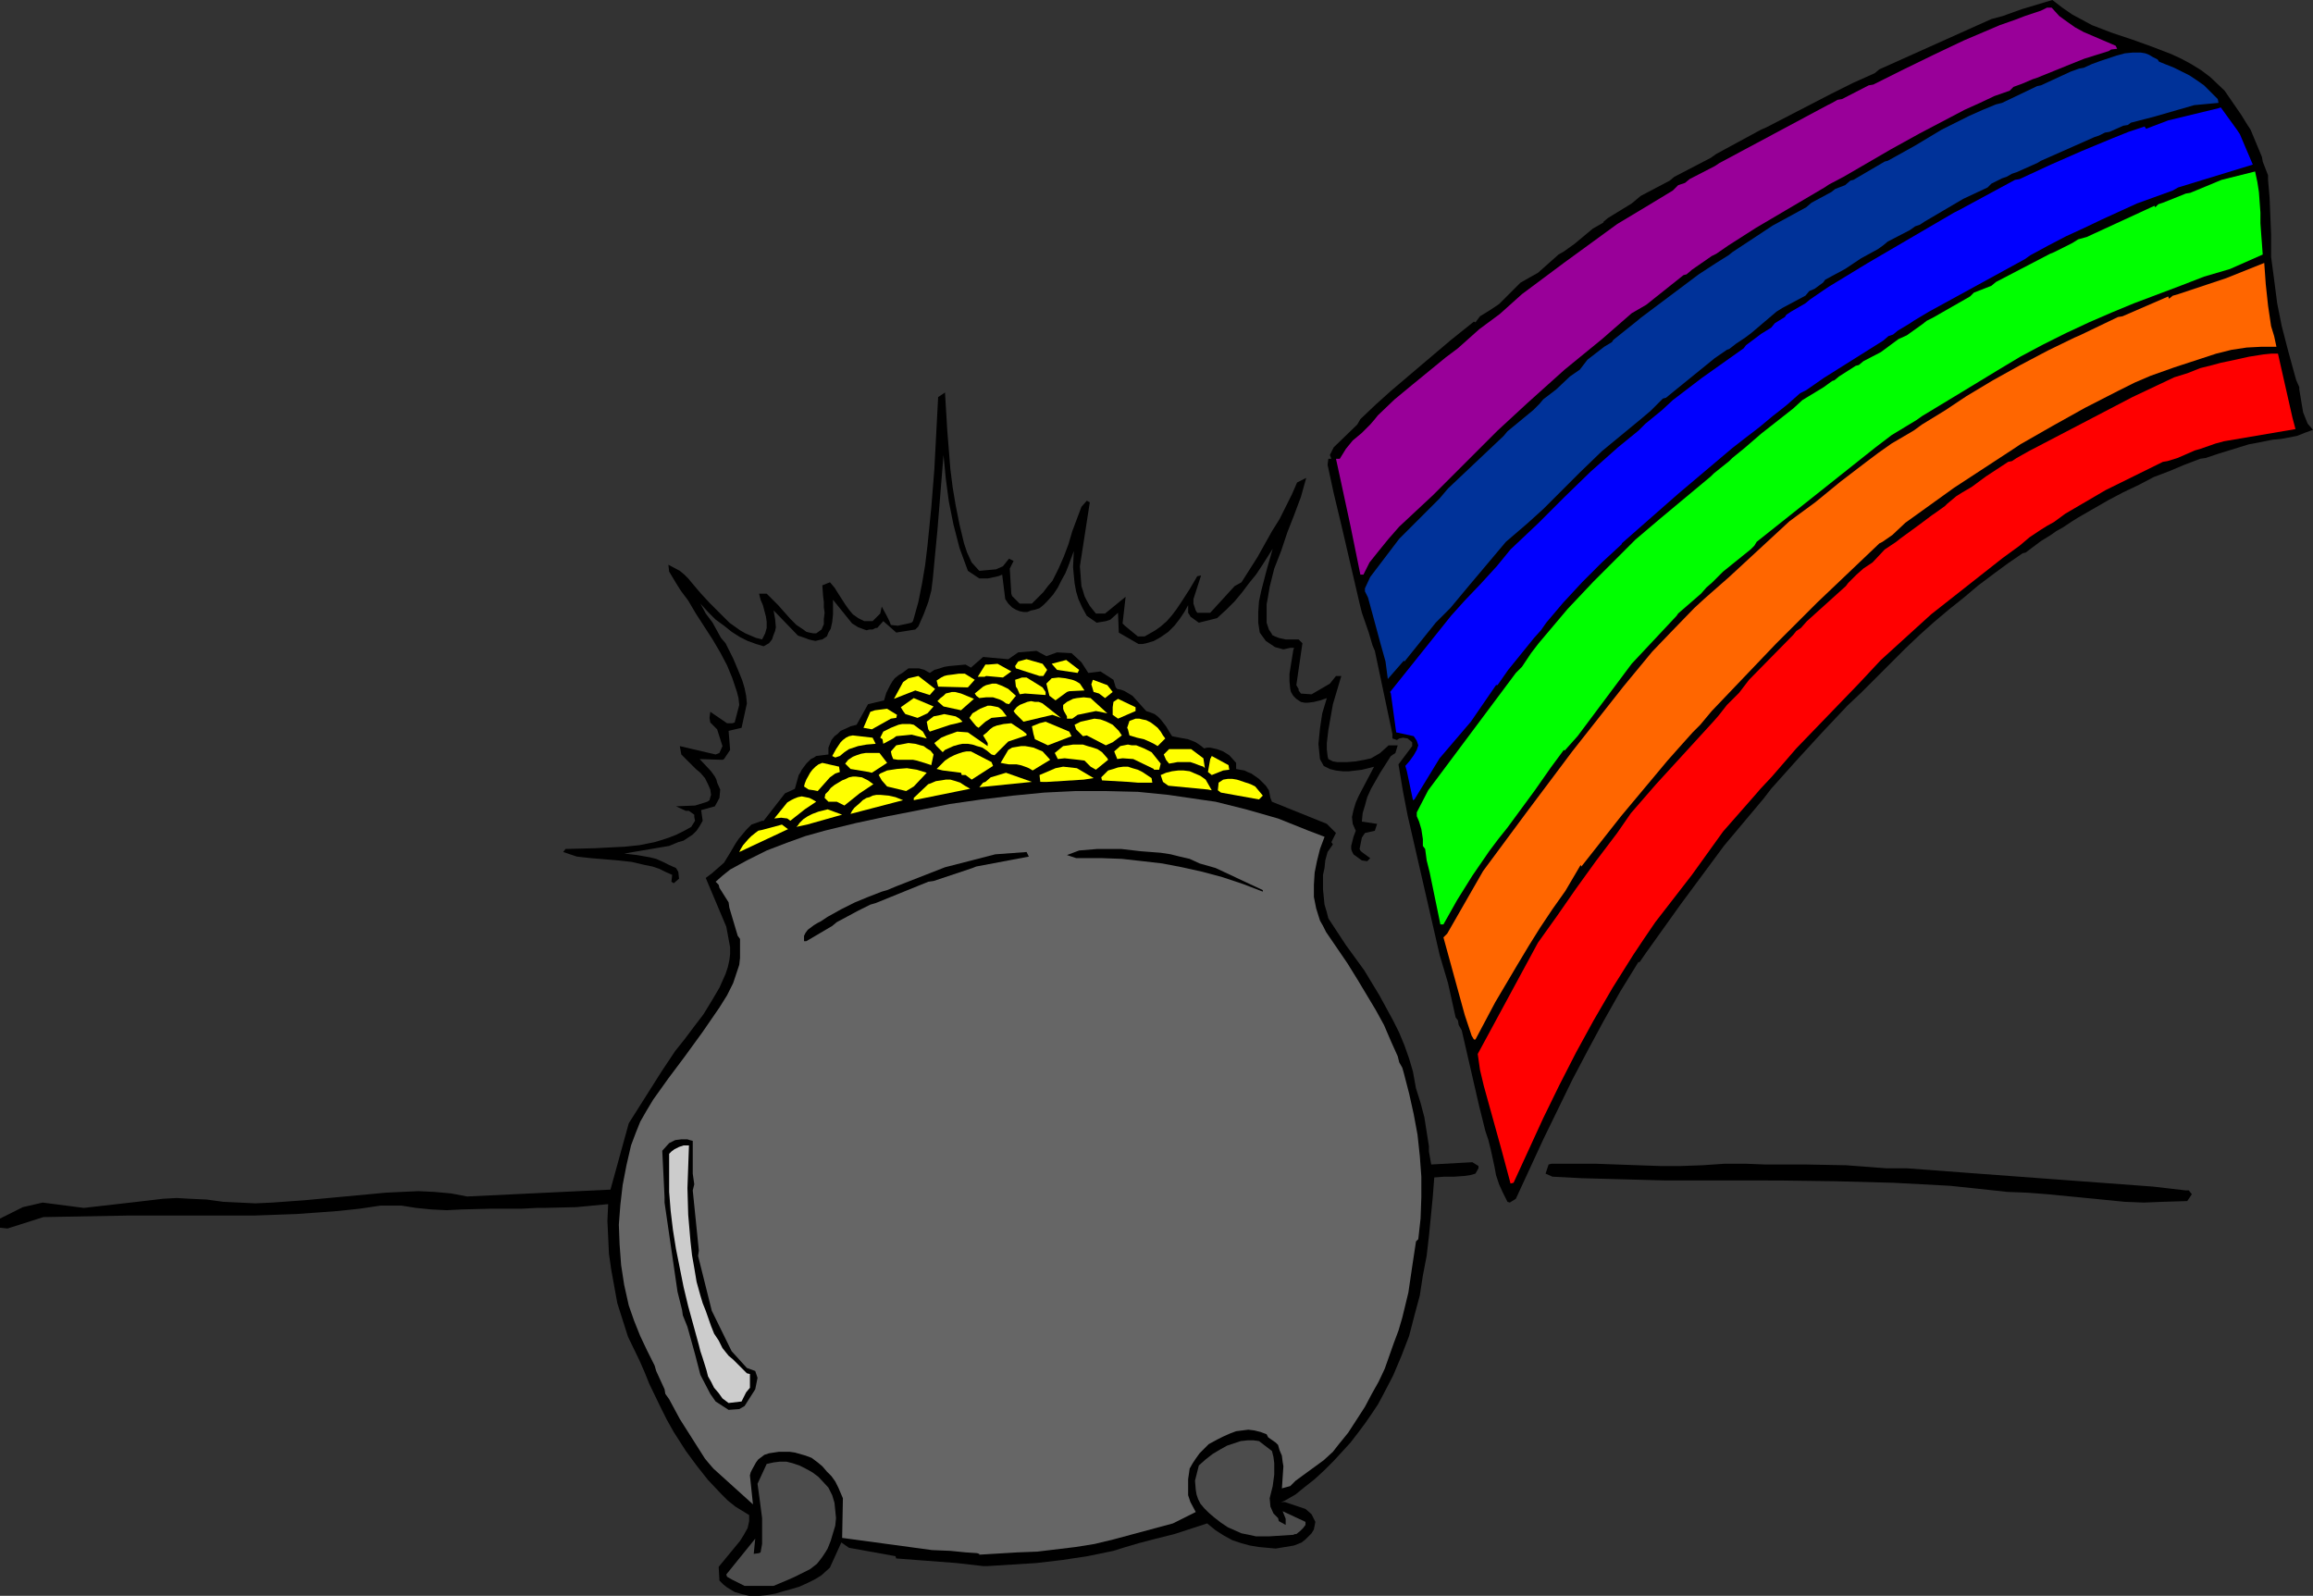 <?xml version="1.0" encoding="UTF-8" standalone="no"?>
<svg
   version="1.0"
   width="129.766mm"
   height="89.528mm"
   id="svg63"
   sodipodi:docname="Pot of Gold 20.wmf"
   xmlns:inkscape="http://www.inkscape.org/namespaces/inkscape"
   xmlns:sodipodi="http://sodipodi.sourceforge.net/DTD/sodipodi-0.dtd"
   xmlns="http://www.w3.org/2000/svg"
   xmlns:svg="http://www.w3.org/2000/svg">
  <rect width="100%" height="100%" fill="#333333" stroke="none"/>
  <sodipodi:namedview
     id="namedview63"
     pagecolor="#ffffff"
     bordercolor="#000000"
     borderopacity="0.25"
     inkscape:showpageshadow="2"
     inkscape:pageopacity="0.0"
     inkscape:pagecheckerboard="0"
     inkscape:deskcolor="#d1d1d1"
     inkscape:document-units="mm" />
  <defs
     id="defs1">
    <pattern
       id="WMFhbasepattern"
       patternUnits="userSpaceOnUse"
       width="6"
       height="6"
       x="0"
       y="0" />
  </defs>
  <path
     style="fill:#000000;fill-opacity:1;fill-rule:evenodd;stroke:none"
     d="m 158.853,338.373 -1.454,-0.323 -1.616,-0.485 -0.808,-0.485 -0.808,-0.485 -0.808,-0.646 -0.808,-0.808 -0.162,-2.909 4.525,-5.494 0.808,-1.293 0.808,-1.454 0.323,-1.454 v -0.646 -0.646 l -2.909,-1.778 -1.616,-1.293 -1.454,-1.454 -2.747,-2.909 -2.424,-3.07 -2.262,-3.07 -2.586,-4.04 -1.454,-2.585 -1.293,-2.585 -2.424,-5.009 -0.97,-2.424 -1.131,-2.585 -2.424,-5.009 -1.131,-3.555 -1.131,-3.555 -0.646,-3.555 -0.646,-3.555 -0.485,-3.393 -0.162,-3.555 -0.162,-3.393 0.162,-3.555 -3.394,0.323 -3.394,0.323 -6.949,0.162 h -1.454 l -3.07,0.162 h -3.232 -3.232 l -6.302,0.162 -3.232,0.162 -3.232,-0.162 -3.232,-0.323 -3.07,-0.485 h -3.394 -1.131 l -4.363,0.646 -4.525,0.485 -4.363,0.323 -4.525,0.323 -8.888,0.323 h -8.888 -17.776 l -8.888,0.162 -8.888,0.162 H 9.211 l -7.11,2.262 -0.485,0.162 L 0,260.324 v -1.939 l 4.848,-2.424 4.202,-0.97 8.726,1.131 5.656,-0.646 5.656,-0.646 5.494,-0.646 2.909,-0.162 2.747,0.162 3.555,0.162 3.555,0.485 3.394,0.162 3.394,0.162 3.555,-0.162 6.787,-0.485 13.898,-1.293 3.394,-0.323 3.394,-0.162 3.555,-0.162 3.394,0.162 3.555,0.323 3.394,0.646 30.381,-1.454 3.878,-14.058 6.949,-10.988 2.909,-4.363 1.939,-2.424 1.939,-2.585 2.101,-2.747 1.778,-2.909 1.616,-2.747 0.646,-1.454 0.646,-1.454 0.485,-1.454 0.323,-1.454 0.162,-1.293 v -1.454 l -0.808,-4.363 -4.363,-10.342 1.293,-0.97 2.586,-2.262 1.293,-2.101 1.131,-1.939 0.646,-0.97 0.808,-0.97 0.808,-0.97 1.131,-1.131 2.262,-0.808 h 0.323 l 4.525,-5.817 1.778,-0.808 0.323,-0.162 0.808,-2.909 0.323,-0.485 0.323,-0.646 0.97,-1.293 0.97,-0.97 0.646,-0.323 0.485,-0.323 2.586,-0.323 v -1.454 l 0.323,-0.808 0.323,-0.808 0.646,-0.808 0.646,-0.485 0.646,-0.646 1.454,-0.646 0.646,-0.323 1.293,-0.323 2.424,-4.363 3.394,-0.808 v 0 l 0.485,-1.616 0.808,-1.616 0.485,-0.808 0.485,-0.646 0.808,-0.646 0.808,-0.485 1.293,-0.97 v 0 h 1.131 1.131 l 1.131,0.323 1.131,0.646 0.97,-0.646 1.131,-0.323 0.97,-0.323 0.97,-0.162 1.778,-0.162 1.778,-0.162 1.131,0.646 2.586,-2.262 5.333,0.485 2.101,-1.454 3.878,-0.323 2.101,1.131 2.262,-0.808 3.07,0.162 2.101,1.939 1.454,2.262 2.586,-0.323 2.747,1.778 0.485,1.616 0.323,0.323 0.808,0.162 0.808,0.323 0.808,0.485 0.808,0.485 1.454,1.616 1.454,1.616 0.97,0.323 0.808,0.323 0.646,0.485 0.646,0.646 1.131,1.454 0.97,1.616 0.323,0.485 1.616,0.323 1.778,0.323 0.808,0.323 0.808,0.323 0.97,0.646 0.808,0.646 0.646,-0.162 h 0.646 l 1.454,0.323 1.293,0.485 1.293,0.808 1.454,1.616 v 1.293 l 0.808,0.162 0.97,0.162 0.646,0.323 0.808,0.323 1.616,1.131 1.454,1.454 0.646,0.97 0.323,1.616 0.323,0.808 11.635,4.686 1.939,1.939 -0.97,1.939 0.323,0.485 -1.131,1.616 -0.485,1.778 -0.162,1.616 -0.323,1.454 v 1.616 1.454 l 0.162,1.616 0.162,1.616 0.485,1.616 0.323,1.293 3.717,5.656 3.878,5.333 3.232,5.333 2.909,5.333 1.293,2.585 1.131,2.747 0.97,2.747 0.808,2.747 0.646,3.555 0.97,3.07 0.808,3.07 0.485,3.07 0.485,3.07 v 1.131 l 0.485,2.747 8.726,-0.485 1.293,0.808 v 0.485 l -0.646,1.131 -1.131,0.323 -1.131,0.162 -2.262,0.162 h -2.101 l -2.101,0.162 -0.323,4.201 -0.808,8.241 -0.485,4.201 -0.808,4.201 -0.646,4.201 -1.131,4.201 -1.131,4.363 -1.616,4.201 -1.778,4.201 -2.101,4.04 -1.131,2.101 -1.293,1.939 -1.454,2.101 -1.454,1.939 -1.616,2.101 -1.778,1.939 -1.778,1.939 -1.939,1.939 -2.101,1.939 -2.262,1.778 -1.778,1.454 -2.262,1.293 -0.808,0.323 h 0.808 l 4.363,1.454 1.293,1.131 0.808,1.616 -0.162,0.808 -0.162,0.808 -0.485,0.808 -0.646,0.646 -0.646,0.646 -0.808,0.646 -0.808,0.323 -0.808,0.323 -3.878,0.646 -1.778,-0.162 -1.778,-0.162 -1.939,-0.323 -1.778,-0.485 -1.939,-0.646 -1.778,-0.97 -1.778,-1.131 -1.778,-1.454 -6.949,2.262 -3.878,0.97 -3.717,0.97 -2.747,0.808 -2.586,0.808 -5.494,1.131 -5.333,0.808 -5.494,0.646 -10.342,0.646 h -0.97 l -5.656,-0.646 -12.766,-0.97 -0.162,-0.485 -9.858,-1.778 -1.616,-1.131 -2.424,5.333 -1.778,1.616 -1.293,0.808 -1.616,0.808 -1.778,0.808 -1.616,0.485 -1.778,0.485 -1.616,0.485 -1.778,0.323 -1.616,0.162 h -1.778 z"
     id="path1" />
  <path
     style="fill:#4c4c4c;fill-opacity:1;fill-rule:evenodd;stroke:none"
     d="m 157.883,336.272 -2.586,-1.293 -1.131,-0.646 -0.162,-0.485 6.141,-7.595 -0.323,3.232 1.131,-0.162 0.323,-0.162 v 0 l 0.323,-1.778 v -1.939 -1.778 -1.778 l -0.485,-3.717 -0.485,-3.555 1.939,-4.201 1.454,-0.323 1.293,-0.162 h 1.454 l 1.293,0.323 1.454,0.485 1.293,0.646 1.454,0.808 1.293,0.97 2.101,2.262 0.808,1.616 0.485,1.616 0.162,1.616 0.162,1.616 -0.162,1.616 -0.485,1.616 -0.485,1.616 -0.646,1.616 -0.485,0.808 -0.646,0.97 -0.485,0.646 -0.646,0.808 -1.454,1.131 -1.616,0.808 -1.616,0.808 -1.454,0.646 -3.07,1.293 z"
     id="path2" />
  <path
     style="fill:#666666;fill-opacity:1;fill-rule:evenodd;stroke:none"
     d="m 207.171,329.324 -2.424,-0.162 -3.232,-0.323 -3.878,-0.162 -19.069,-2.585 0.162,-8.403 -0.485,-1.131 -0.485,-1.131 -0.646,-1.293 -0.808,-1.131 -0.97,-0.97 -0.97,-1.131 -0.97,-0.808 -1.293,-0.97 -1.293,-0.485 -1.131,-0.323 -1.131,-0.323 -1.131,-0.162 h -2.262 l -2.101,0.323 -0.97,0.323 -0.646,0.485 -0.646,0.485 -0.485,0.646 -0.808,1.454 -0.323,0.646 -0.162,0.646 0.646,6.14 -8.403,-7.595 -0.97,-1.131 -0.808,-0.97 -5.333,-8.403 -2.262,-4.201 -0.808,-1.131 -0.162,-0.97 -1.778,-3.878 -0.323,-1.131 -1.616,-3.232 -1.454,-3.07 -1.293,-3.232 -1.131,-3.232 -0.97,-4.363 -0.646,-4.201 -0.323,-4.363 -0.162,-4.201 0.323,-4.201 0.485,-4.201 0.808,-4.201 0.97,-4.201 0.97,-2.585 0.97,-2.424 1.293,-2.262 1.454,-2.424 1.616,-2.262 1.616,-2.262 3.394,-4.525 3.878,-5.333 1.778,-2.585 1.778,-2.585 1.616,-2.585 1.293,-2.585 0.485,-1.454 0.808,-2.424 0.162,-1.454 v -2.262 -1.778 l -0.485,-0.646 -1.778,-5.979 -0.162,-1.131 -1.939,-3.07 -0.162,-0.646 -0.646,-0.646 1.454,-1.293 1.616,-1.293 1.778,-0.97 1.778,-0.97 4.202,-2.101 4.202,-1.616 4.04,-1.454 4.04,-1.131 6.626,-1.616 6.787,-1.454 6.626,-1.293 6.464,-1.293 6.787,-0.97 6.626,-0.808 6.626,-0.646 6.626,-0.323 h 6.464 l 6.787,0.162 6.464,0.646 6.626,0.97 3.394,0.485 3.232,0.808 3.232,0.808 3.394,0.97 3.394,0.97 3.232,1.293 3.232,1.293 3.394,1.293 -0.97,2.585 -0.646,2.585 -0.485,2.424 -0.162,2.585 v 2.585 l 0.485,2.424 0.808,2.585 0.646,1.131 0.646,1.293 4.525,6.625 2.101,3.393 1.939,3.232 1.939,3.232 1.778,3.232 1.454,3.393 1.454,3.232 0.323,1.293 0.646,1.131 0.323,1.131 1.131,4.363 0.97,4.363 0.808,4.363 0.485,4.525 0.323,4.363 v 4.363 l -0.162,4.525 -0.485,4.363 -0.485,0.485 -0.808,5.333 -0.808,5.494 -1.293,5.333 -0.808,2.747 -0.97,2.585 -0.97,2.747 -0.97,2.747 -1.293,2.747 -1.454,2.585 -1.454,2.747 -1.778,2.747 -1.778,2.747 -2.101,2.585 -1.131,1.454 -1.939,1.778 -5.979,4.363 -1.131,1.131 -1.778,0.485 v 0.162 l 0.162,-2.424 0.162,-2.424 -0.162,-0.97 -0.162,-1.293 -0.485,-1.131 -0.323,-1.131 -0.485,-0.485 -1.616,-1.131 -0.323,-0.646 -1.293,-0.485 -1.293,-0.323 -1.293,-0.162 -1.293,0.162 -1.293,0.162 -1.293,0.485 -1.454,0.646 -1.293,0.646 -1.778,0.97 -1.131,1.131 -0.808,0.808 -0.808,1.131 -0.646,0.97 -0.646,1.131 -0.162,1.131 -0.162,1.131 v 1.131 2.262 l 0.485,1.454 1.131,2.101 -4.848,2.424 -8.403,2.262 -4.202,1.131 -4.04,0.97 -4.04,0.646 -4.04,0.485 -4.04,0.485 -4.202,0.162 -8.08,0.485 v -0.162 z"
     id="path3" />
  <path
     style="fill:#4c4c4c;fill-opacity:1;fill-rule:evenodd;stroke:none"
     d="m 269.064,325.769 h -1.454 -1.293 l -1.454,-0.323 -1.616,-0.323 -1.454,-0.646 -1.454,-0.646 -1.454,-0.97 -1.454,-1.131 -1.131,-0.97 -0.97,-0.97 -0.808,-0.97 -0.485,-0.97 -0.323,-0.97 -0.162,-0.97 -0.162,-1.939 0.808,-3.232 1.454,-1.293 1.454,-1.131 1.616,-0.97 1.454,-0.808 1.454,-0.485 1.454,-0.485 1.454,-0.162 h 1.293 l 1.131,0.162 2.747,2.101 0.323,1.293 0.162,1.293 v 1.131 1.293 l -0.323,2.424 -0.646,2.585 0.162,1.778 0.646,1.454 0.97,0.97 0.162,0.646 1.454,0.808 v -1.293 l -0.646,-1.616 4.848,2.262 v 0.646 l -0.485,0.646 -0.646,0.646 -0.808,0.646 h -0.323 l -0.323,0.162 z"
     id="path4" />
  <path
     style="fill:#000000;fill-opacity:1;fill-rule:evenodd;stroke:none"
     d="m 154.489,298.945 -2.747,-1.778 -1.131,-1.616 -1.939,-3.717 -0.162,-0.323 -1.131,-4.363 -1.616,-5.817 -0.97,-2.424 -0.162,-1.131 -0.97,-3.878 -2.747,-18.906 v -1.131 l -0.485,-9.857 1.454,-1.616 1.293,-0.646 1.293,-0.162 h 1.293 l 0.485,0.162 0.646,0.162 v 6.948 l 0.323,2.262 -0.323,1.293 1.293,12.766 -0.162,1.131 2.909,11.635 4.202,8.564 3.232,3.555 1.778,0.646 0.485,1.454 -0.485,2.424 -2.262,3.555 -1.131,0.646 z"
     id="path5" />
  <path
     style="fill:#cccccc;fill-opacity:1;fill-rule:evenodd;stroke:none"
     d="m 154.489,297.49 -1.293,-0.97 -0.808,-1.131 -0.97,-1.131 -0.646,-1.293 -0.646,-1.131 -0.323,-1.293 -0.808,-2.585 -0.485,-1.454 -0.323,-1.293 -2.262,-8.241 -0.97,-4.04 -0.808,-4.04 -0.808,-4.04 -0.646,-4.04 -0.485,-4.04 -0.323,-4.04 v -4.04 -4.04 l 0.485,-0.485 0.646,-0.485 0.97,-0.485 0.97,-0.323 h 1.131 l -0.323,9.049 0.162,5.656 0.485,5.656 0.323,2.909 0.485,2.747 0.485,2.909 0.808,2.909 0.485,1.616 0.646,1.616 1.131,3.232 0.646,1.616 0.97,1.454 0.808,1.616 1.293,1.616 0.97,0.808 1.293,1.293 1.616,1.616 0.646,0.162 v 2.909 l -0.808,0.97 -0.97,1.939 z"
     id="path6" />
  <path
     style="fill:#000000;fill-opacity:1;fill-rule:evenodd;stroke:none"
     d="m 458.62,254.83 -4.04,0.162 -4.04,-0.162 -8.242,-0.808 -8.242,-0.808 -4.202,-0.323 -4.202,-0.162 -5.979,-0.646 -6.141,-0.646 -5.979,-0.323 -6.141,-0.323 -12.12,-0.323 -11.958,-0.162 H 365.377 353.257 l -11.958,-0.323 -5.979,-0.162 -6.141,-0.323 -1.454,-0.646 0.646,-1.939 0.646,-0.162 h 4.525 4.686 l 4.525,0.162 4.525,0.162 4.686,0.162 h 4.525 l 4.525,-0.162 4.686,-0.323 h 4.363 l 4.202,0.162 h 8.565 l 8.565,0.162 4.363,0.323 4.202,0.323 h 1.293 3.07 l 12.928,0.97 13.09,0.97 13.09,0.97 13.09,0.97 6.949,0.808 h 0.646 l 0.646,0.808 -0.97,1.454 z"
     id="path7" />
  <path
     style="fill:#000000;fill-opacity:1;fill-rule:evenodd;stroke:none"
     d="m 170.973,199.566 h -0.485 v -1.131 l 0.323,-0.646 0.485,-0.646 1.293,-0.97 0.808,-0.485 0.646,-0.323 1.454,-0.97 2.909,-1.616 2.909,-1.454 2.747,-1.131 2.909,-1.131 1.131,-0.323 1.939,-0.808 10.342,-4.04 5.656,-1.454 5.01,-1.293 6.626,-0.485 0.485,0.97 -11.15,2.101 -0.808,0.323 -8.242,2.747 -1.131,0.162 -11.15,4.525 -1.131,0.323 -2.586,1.293 -4.525,2.424 -0.97,0.808 z"
     id="path8" />
  <path
     style="fill:#000000;fill-opacity:1;fill-rule:evenodd;stroke:none"
     d="m 267.771,189.062 -4.202,-1.616 -4.363,-1.454 -4.202,-1.131 -4.363,-0.97 -4.202,-0.808 -4.202,-0.485 -4.363,-0.485 -4.363,-0.162 h -4.363 -0.97 l -1.939,-0.646 2.586,-0.97 3.878,-0.323 h 2.747 2.262 l 4.202,0.485 4.202,0.323 2.101,0.323 1.939,0.485 2.101,0.485 2.101,0.97 3.394,0.97 10.019,4.686 z"
     id="path9" />
  <path
     style="fill:#000000;fill-opacity:1;fill-rule:evenodd;stroke:none"
     d="m 142.369,186.962 0.162,-1.454 -1.454,-0.646 -1.293,-0.646 -1.454,-0.485 -1.616,-0.323 -2.747,-0.646 -2.909,-0.323 -5.818,-0.485 -2.909,-0.323 -1.454,-0.485 -1.454,-0.485 0.485,-0.646 6.302,-0.162 3.07,-0.162 3.232,-0.162 3.07,-0.323 3.232,-0.646 1.616,-0.485 1.454,-0.485 1.616,-0.646 1.616,-0.808 1.454,-0.808 0.808,-1.293 -0.162,-0.808 v -0.485 l -1.131,-0.808 h -0.646 l -2.101,-0.97 4.04,-0.162 2.101,-0.646 0.485,-0.162 0.485,-0.323 0.162,-0.646 0.162,-0.485 -0.162,-1.131 -0.485,-1.131 -0.646,-1.293 -0.97,-1.131 -0.97,-0.808 -3.07,-3.07 -0.323,-1.778 7.595,1.778 0.808,-0.323 0.646,-1.454 -1.131,-3.555 -1.454,-1.454 -0.162,-0.97 0.162,-1.293 3.555,2.424 h 1.131 l 0.485,-0.162 0.97,-3.717 -0.162,-1.454 -0.323,-1.293 -0.97,-2.909 -1.131,-2.747 -1.454,-2.747 -1.616,-2.747 -1.778,-2.747 -1.778,-2.747 -1.616,-2.747 -1.454,-1.939 -0.323,-0.485 -0.808,-1.293 -1.454,-2.424 -0.162,-1.454 2.424,1.293 0.97,0.808 0.808,0.808 0.808,0.97 1.778,2.101 1.939,2.101 2.101,2.101 2.101,2.101 1.131,0.808 1.131,0.808 1.131,0.646 1.131,0.485 1.131,0.485 1.293,0.323 0.646,-1.293 0.323,-1.131 v -1.293 l -0.162,-1.131 -0.646,-2.424 -0.485,-1.131 -0.323,-1.293 h 1.616 l 1.131,1.131 1.293,1.293 2.586,2.909 1.293,1.293 1.454,0.97 0.646,0.485 0.646,0.162 0.808,0.162 h 0.646 l 1.131,-0.808 0.485,-1.131 v -1.131 l 0.162,-1.293 -0.162,-1.131 v -1.131 l -0.162,-1.293 -0.162,-2.262 1.616,-0.646 v 0 l 0.97,1.131 0.808,1.293 1.454,2.262 0.808,1.131 0.808,0.97 1.131,0.808 1.293,0.646 h 1.778 l 1.616,-1.616 0.323,-1.454 0.97,1.778 0.646,1.293 0.323,0.808 1.454,0.162 2.262,-0.485 0.646,-0.162 0.323,-0.323 1.131,-4.04 0.808,-4.04 0.646,-3.878 0.485,-4.04 0.808,-8.08 0.646,-8.08 0.808,-15.351 1.454,-0.97 0.485,8.08 0.646,8.08 0.485,3.878 0.646,3.878 0.808,4.04 0.97,4.04 0.646,1.939 0.97,2.101 1.616,1.778 3.555,-0.323 1.454,-0.646 1.293,-1.616 0.97,0.485 -0.808,1.616 0.323,5.333 0.162,0.485 1.616,1.616 h 2.101 0.485 l 1.293,-1.293 1.131,-1.131 0.97,-1.293 0.97,-1.131 0.646,-1.293 0.646,-1.293 1.131,-2.585 0.97,-2.585 0.808,-2.747 0.97,-2.585 0.97,-2.585 1.131,-1.293 0.646,0.323 -2.101,13.574 0.162,2.101 0.162,2.101 0.323,0.97 0.323,1.131 0.485,0.97 0.646,1.131 1.293,1.616 h 1.939 l 4.363,-3.555 -0.646,5.656 0.485,0.485 2.747,2.262 h 1.454 l 2.262,-1.293 1.131,-0.808 1.293,-1.131 1.131,-1.293 0.97,-1.293 0.97,-1.454 1.778,-2.747 1.616,-2.747 0.808,-0.162 -1.616,5.009 v 0.97 l 0.485,1.454 0.323,0.485 h 2.747 l 5.171,-5.656 1.454,-0.808 v 0 l 3.394,-5.333 3.07,-5.494 1.616,-2.585 1.293,-2.585 1.293,-2.585 1.131,-2.585 1.939,-0.97 -1.131,4.04 -1.454,3.878 -1.454,3.717 -1.293,3.878 -1.454,3.717 -0.97,3.878 -0.323,1.939 -0.323,1.778 v 1.939 1.939 l 0.485,1.454 0.646,0.97 v 0.162 l 0.646,0.323 0.808,0.323 1.454,0.323 h 1.293 1.454 l 0.808,0.808 -1.293,8.888 0.485,0.808 v 0.323 l 0.485,0.646 2.262,0.162 3.878,-2.262 1.293,-1.616 h 1.131 l -1.778,5.979 -0.97,5.494 -0.323,2.747 v 1.293 l 0.162,1.454 0.162,0.646 0.97,0.485 0.97,0.162 h 0.97 0.97 l 1.939,-0.162 1.778,-0.323 1.454,-0.323 1.939,-1.131 1.778,-1.616 h 1.939 l -0.485,1.616 -0.97,0.646 -2.262,3.555 -1.939,3.393 -0.808,1.778 -0.485,1.778 -0.485,1.616 -0.162,1.778 3.232,0.485 -0.485,1.454 -2.101,0.485 -0.646,0.97 -0.485,2.424 0.162,0.323 0.323,0.323 1.778,1.293 -0.646,0.646 -1.131,-0.162 -1.778,-1.293 -0.323,-0.646 -0.162,-0.485 v -0.646 l 0.162,-0.646 0.323,-1.293 0.485,-1.293 -0.646,-1.454 -0.162,-1.454 0.323,-1.454 0.485,-1.616 0.646,-1.454 1.616,-3.07 1.616,-3.07 -2.586,0.646 -2.747,0.323 h -1.293 l -1.454,-0.162 -1.293,-0.323 -1.293,-0.646 -0.808,-1.454 -0.162,-1.616 -0.162,-1.616 0.162,-1.616 0.162,-1.616 0.485,-3.232 0.485,-1.616 0.485,-1.616 -1.454,0.485 -1.293,0.323 -1.293,0.162 h -0.646 l -0.808,-0.162 -0.97,-0.646 -0.646,-0.646 -0.485,-0.808 -0.162,-0.646 -0.162,-1.616 v -1.616 l 0.808,-5.009 0.162,-0.485 h -0.808 l -1.454,0.323 -1.778,-0.485 -1.939,-1.293 -1.293,-1.778 -0.323,-2.101 v -2.262 l 0.162,-2.262 0.485,-2.262 1.131,-4.363 1.293,-4.525 -1.131,1.778 -1.131,1.778 -1.293,1.939 -1.454,1.778 -1.454,1.939 -1.616,1.939 -1.778,1.778 -1.939,1.778 -3.878,0.97 -1.778,-1.293 -0.162,-0.323 -0.323,-0.485 v -1.616 0 l -0.808,1.454 -0.97,1.454 -1.131,1.454 -1.293,1.293 -1.616,1.131 -1.454,0.808 -1.616,0.485 -0.808,0.162 h -0.808 l -4.202,-2.424 -0.162,-4.201 -1.616,1.454 -0.97,0.323 -1.939,0.323 -2.101,-1.454 -0.97,-1.778 -0.808,-1.778 -0.485,-1.616 -0.323,-1.778 -0.162,-1.616 -0.162,-1.778 0.162,-3.393 -1.131,3.07 -0.646,1.616 -0.808,1.454 -0.808,1.616 -0.97,1.454 -1.293,1.454 -0.808,0.808 -0.808,0.646 -0.97,0.323 -0.808,0.162 -0.808,0.323 h -0.808 l -0.808,-0.162 -0.808,-0.323 -0.808,-0.485 -0.808,-0.808 -0.646,-0.97 -0.646,-5.171 -0.808,0.323 -2.262,0.485 h -1.778 l -2.424,-1.616 -1.778,-4.848 -1.293,-5.009 -0.97,-4.848 -0.646,-4.848 -0.485,-5.009 -1.293,15.998 -0.485,5.009 -0.485,5.171 -0.323,2.585 -0.646,2.424 -0.97,2.585 -1.131,2.585 -0.646,0.646 -4.04,0.646 -2.747,-2.424 -1.293,1.454 h -0.323 l -0.646,0.323 h -0.646 l -0.646,0.162 -0.485,-0.162 -1.293,-0.485 -1.293,-0.808 -4.04,-5.009 v 1.454 1.616 l -0.162,1.616 -0.323,1.454 -0.485,0.808 -0.323,0.808 -0.97,0.646 -0.808,0.162 -0.646,0.162 -0.808,-0.162 -0.646,-0.162 -0.808,-0.323 -1.454,-0.485 -4.525,-4.686 -0.646,-0.646 0.323,1.778 0.162,1.778 -0.162,0.808 -0.323,0.808 -0.323,0.97 -0.646,0.808 -1.131,0.646 -1.616,-0.485 -1.778,-0.646 -1.616,-0.808 -1.778,-1.131 -1.616,-1.293 -1.778,-1.293 -1.616,-1.616 -1.616,-1.778 1.131,2.101 1.454,1.939 1.778,3.232 0.97,1.131 1.616,3.232 1.293,3.07 0.646,1.616 0.485,1.616 0.323,1.616 0.162,1.616 -1.131,5.171 -2.747,0.646 0.323,4.04 -1.293,1.939 -0.323,0.162 -4.848,-0.162 2.424,2.585 0.808,1.131 0.323,0.646 0.162,0.646 0.646,1.454 -0.162,1.778 -0.97,1.778 -2.909,0.808 0.323,2.262 -0.646,1.131 -0.646,0.97 -0.808,0.808 -0.97,0.646 -0.97,0.646 -1.131,0.323 -1.939,0.808 -9.534,1.616 2.747,0.323 2.747,0.485 1.293,0.323 1.454,0.646 1.293,0.646 1.454,0.646 0.485,0.808 0.162,1.454 -1.131,0.97 z"
     id="path10" />
  <path
     style="fill:#ffff00;fill-opacity:1;fill-rule:evenodd;stroke:none"
     d="m 156.752,180.66 0.323,-0.646 0.485,-0.808 1.131,-1.293 0.646,-0.646 0.808,-0.646 0.646,-0.485 0.808,-0.162 4.202,-1.131 1.293,0.97 z"
     id="path11" />
  <path
     style="fill:#ffff00;fill-opacity:1;fill-rule:evenodd;stroke:none"
     d="m 168.872,175.327 0.323,-0.323 0.323,-0.485 0.808,-0.808 0.97,-0.646 0.97,-0.485 1.293,-0.485 1.939,-0.485 3.07,1.131 -7.434,2.101 z"
     id="path12" />
  <path
     style="fill:#ffff00;fill-opacity:1;fill-rule:evenodd;stroke:none"
     d="m 167.579,174.034 -0.646,-0.485 -1.293,-0.162 -1.454,0.162 2.747,-3.393 0.808,-0.485 0.646,-0.323 0.808,-0.323 0.808,-0.162 0.808,0.162 0.808,0.162 0.646,0.323 0.808,0.485 -2.424,1.616 z"
     id="path13" />
  <path
     style="fill:#ffff00;fill-opacity:1;fill-rule:evenodd;stroke:none"
     d="m 180.345,172.58 0.323,-0.646 0.485,-0.646 1.293,-1.131 0.485,-0.485 0.808,-0.485 0.646,-0.162 0.646,-0.323 0.808,-0.162 h 0.808 l 1.778,0.162 1.454,0.323 1.616,0.646 z"
     id="path14" />
  <path
     style="fill:#ffff00;fill-opacity:1;fill-rule:evenodd;stroke:none"
     d="m 179.053,170.802 -1.616,-0.808 h -1.778 l -0.808,-0.808 0.162,-0.808 0.646,-0.646 0.485,-0.646 0.808,-0.646 1.616,-0.97 0.808,-0.323 0.646,-0.323 0.808,-0.162 h 0.646 l 1.293,0.162 1.293,0.646 1.131,0.808 -2.909,1.939 z"
     id="path15" />
  <path
     style="fill:#ffff00;fill-opacity:1;fill-rule:evenodd;stroke:none"
     d="m 193.758,169.671 v -0.485 l 3.07,-2.909 0.485,-0.162 1.131,-0.485 1.131,-0.162 0.97,-0.162 h 0.97 l 1.131,0.323 0.97,0.323 0.97,0.646 1.131,0.646 v 0 z"
     id="path16" />
  <path
     style="fill:#ffff00;fill-opacity:1;fill-rule:evenodd;stroke:none"
     d="m 266.963,169.51 -8.08,-1.454 -0.646,-0.485 0.162,-1.616 0.97,-0.646 0.97,-0.162 h 0.97 l 0.97,0.162 1.939,0.646 0.97,0.323 0.97,0.485 1.616,1.939 z"
     id="path17" />
  <path
     style="fill:#ffff00;fill-opacity:1;fill-rule:evenodd;stroke:none"
     d="m 192.142,167.732 -4.04,-0.97 -1.131,-1.293 -0.646,-1.131 0.323,-0.323 1.454,-0.646 2.101,-0.323 2.101,-0.162 2.101,0.323 2.101,0.646 -2.747,2.909 z"
     id="path18" />
  <path
     style="fill:#ffff00;fill-opacity:1;fill-rule:evenodd;stroke:none"
     d="m 172.589,167.571 -1.131,-0.162 -0.97,-0.646 0.162,-0.646 0.323,-0.808 0.808,-1.454 0.485,-0.646 0.646,-0.646 0.646,-0.485 0.808,-0.323 3.555,0.808 0.162,1.131 -0.97,0.323 -1.131,0.808 -2.586,2.909 z"
     id="path19" />
  <path
     style="fill:#ffff00;fill-opacity:1;fill-rule:evenodd;stroke:none"
     d="m 256.136,167.409 -8.403,-0.808 -1.131,-0.808 -0.485,-1.454 1.131,-0.485 1.293,-0.323 1.293,-0.162 h 1.131 l 1.293,0.162 1.131,0.485 1.131,0.485 1.131,0.808 1.293,2.262 z"
     id="path20" />
  <path
     style="fill:#ffff00;fill-opacity:1;fill-rule:evenodd;stroke:none"
     d="m 207.656,166.924 0.808,-0.97 0.485,-0.162 1.131,-0.97 3.232,-0.97 5.494,1.939 z"
     id="path21" />
  <path
     style="fill:#ffff00;fill-opacity:1;fill-rule:evenodd;stroke:none"
     d="m 241.269,165.955 -1.939,-0.162 -5.656,-0.323 -0.162,-0.646 1.454,-1.454 1.131,-0.323 0.97,-0.323 1.131,-0.162 h 0.97 l 0.97,0.323 1.131,0.323 0.97,0.485 0.97,0.646 0.97,0.646 0.162,0.97 h -0.323 -1.293 z"
     id="path22" />
  <path
     style="fill:#ffff00;fill-opacity:1;fill-rule:evenodd;stroke:none"
     d="m 220.584,165.793 -0.162,-1.454 3.394,-1.454 1.616,-0.323 2.909,0.323 3.555,2.101 -2.101,0.323 -7.757,0.485 z"
     id="path23" />
  <path
     style="fill:#ffff00;fill-opacity:1;fill-rule:evenodd;stroke:none"
     d="m 206.04,165.308 -1.293,-0.97 h -0.808 l -0.162,-0.485 -3.878,-0.485 -1.293,-0.323 0.97,-0.97 0.808,-0.808 0.97,-0.646 0.97,-0.485 0.808,-0.323 0.97,-0.323 0.808,-0.162 h 0.97 l 4.363,2.262 0.323,0.808 z"
     id="path24" />
  <path
     style="fill:#ffff00;fill-opacity:1;fill-rule:evenodd;stroke:none"
     d="m 256.944,164.339 -0.808,-0.646 0.485,-2.747 0.323,-0.646 3.555,1.939 0.162,0.97 -1.293,0.162 z"
     id="path25" />
  <path
     style="fill:#ffff00;fill-opacity:1;fill-rule:evenodd;stroke:none"
     d="m 184.224,163.692 -3.878,-0.646 -1.131,-1.131 0.646,-0.808 0.97,-0.646 0.808,-0.323 0.97,-0.323 0.97,-0.162 h 0.97 1.939 l 1.616,2.101 -3.232,2.101 z"
     id="path26" />
  <path
     style="fill:#ffff00;fill-opacity:1;fill-rule:evenodd;stroke:none"
     d="m 218.968,163.369 -0.808,-0.485 -0.808,-0.323 -0.97,-0.323 -0.808,-0.162 h -0.808 -0.808 l -0.97,-0.162 -0.808,-0.162 1.616,-2.747 0.808,-0.485 0.97,-0.162 0.97,-0.162 h 0.808 l 0.97,0.162 0.808,0.162 1.939,0.808 1.616,1.778 z"
     id="path27" />
  <path
     style="fill:#ffff00;fill-opacity:1;fill-rule:evenodd;stroke:none"
     d="m 232.381,163.208 -1.131,-0.646 -1.293,-1.293 -1.293,-0.162 -1.454,-0.162 -1.454,-0.162 -1.454,0.162 -0.646,-1.293 1.778,-1.454 1.131,-0.162 0.97,-0.162 h 1.131 0.97 l 0.97,0.323 1.131,0.323 0.97,0.323 0.97,0.646 1.131,1.293 0.162,0.323 z"
     id="path28" />
  <path
     style="fill:#ffff00;fill-opacity:1;fill-rule:evenodd;stroke:none"
     d="m 244.662,163.208 v -0.162 l -4.363,-2.101 -2.262,-0.162 -1.131,0.162 -0.646,-1.616 1.293,-1.131 0.808,-0.162 0.808,-0.162 0.808,0.162 h 0.97 l 1.616,0.646 1.616,0.808 1.939,2.424 -0.323,1.293 z"
     id="path29" />
  <path
     style="fill:#ffff00;fill-opacity:1;fill-rule:evenodd;stroke:none"
     d="m 255.166,162.561 -0.97,-0.323 -0.808,-0.323 -0.97,-0.323 h -0.808 -1.939 l -1.778,0.323 -0.646,-0.808 -0.485,-1.131 1.131,-1.131 h 4.686 l 2.586,1.939 0.323,2.101 z"
     id="path30" />
  <path
     style="fill:#ffff00;fill-opacity:1;fill-rule:evenodd;stroke:none"
     d="m 196.505,161.915 -2.101,-0.646 -0.808,-0.162 h -3.232 l -0.97,-0.162 -0.323,-0.808 -0.162,-0.808 1.131,-1.293 2.586,-0.485 1.454,0.162 1.131,0.323 0.646,0.162 0.646,0.485 0.808,0.485 0.646,0.808 -0.485,2.262 z"
     id="path31" />
  <path
     style="fill:#ffff00;fill-opacity:1;fill-rule:evenodd;stroke:none"
     d="m 177.113,160.622 -0.646,-0.323 0.808,-1.454 0.97,-1.454 0.485,-0.485 0.646,-0.485 0.646,-0.323 0.808,-0.162 4.202,0.485 0.646,1.293 -1.939,0.162 -1.778,0.323 -0.97,0.323 -0.97,0.323 -0.97,0.646 -0.97,0.808 z"
     id="path32" />
  <path
     style="fill:#ffff00;fill-opacity:1;fill-rule:evenodd;stroke:none"
     d="m 210.241,159.976 -0.97,-0.808 -0.97,-0.646 -1.131,-0.323 -0.97,-0.323 -0.97,-0.162 h -1.131 l -0.808,0.162 -1.131,0.323 -1.778,0.808 -0.485,0.485 -1.293,-1.293 -0.485,-0.646 1.454,-1.131 1.131,-0.485 2.262,-0.808 2.262,0.162 4.202,2.909 v -0.646 l -0.97,-1.616 0.808,-0.646 0.646,-0.646 0.646,-0.485 0.808,-0.323 1.454,-0.323 1.616,-0.162 2.424,1.616 0.808,0.646 v 0.323 l -3.878,1.293 -2.909,2.909 z"
     id="path33" />
  <path
     style="fill:#000000;fill-opacity:1;fill-rule:evenodd;stroke:none"
     d="m 331.764,159.491 v -0.162 -0.162 h 0.323 l 0.485,0.162 v 0.162 l -0.162,0.162 z"
     id="path34" />
  <path
     style="fill:#ffff00;fill-opacity:1;fill-rule:evenodd;stroke:none"
     d="m 245.47,158.198 -0.808,-0.485 -0.646,-0.323 -1.454,-0.646 -1.454,-0.323 -1.616,-0.485 -0.323,-1.293 -0.162,-0.323 0.485,-1.454 1.293,-0.485 h 0.808 l 0.646,0.162 0.808,0.162 0.97,0.485 0.646,0.485 0.808,0.646 0.646,0.808 0.485,0.808 0.485,0.646 z"
     id="path35" />
  <path
     style="fill:#ffff00;fill-opacity:1;fill-rule:evenodd;stroke:none"
     d="m 222.2,158.037 -2.747,-1.293 -0.323,-1.131 -0.323,-1.616 1.616,-0.646 1.293,-0.323 5.01,2.101 0.485,0.97 z"
     id="path36" />
  <path
     style="fill:#ffff00;fill-opacity:1;fill-rule:evenodd;stroke:none"
     d="m 234.481,158.037 -4.04,-2.101 -0.808,0.162 -1.454,-1.454 -0.323,-0.97 1.293,-0.646 2.909,-0.646 1.293,0.162 1.293,0.485 1.293,0.646 0.646,0.646 0.646,0.646 0.646,0.97 -1.939,1.454 z"
     id="path37" />
  <path
     style="fill:#ffff00;fill-opacity:1;fill-rule:evenodd;stroke:none"
     d="m 187.294,157.714 -0.162,-0.97 -0.485,-0.323 0.646,-1.293 1.616,-0.808 1.616,-0.646 0.808,-0.162 h 0.808 0.808 l 0.808,0.162 1.939,1.454 0.808,1.454 -3.232,-0.808 -3.232,0.323 -0.646,0.485 z"
     id="path38" />
  <path
     style="fill:#ffff00;fill-opacity:1;fill-rule:evenodd;stroke:none"
     d="m 197.152,155.128 -0.323,-0.485 -0.323,-1.616 1.454,-1.131 1.616,-0.323 0.646,-0.162 0.808,0.162 0.808,0.162 0.808,0.162 0.808,0.485 0.646,0.646 -1.131,0.323 -1.454,0.323 z"
     id="path39" />
  <path
     style="fill:#ffff00;fill-opacity:1;fill-rule:evenodd;stroke:none"
     d="m 184.87,154.643 -1.778,-0.323 1.454,-3.393 0.97,-0.323 2.586,-0.323 2.101,1.293 -0.162,0.646 -1.131,0.162 z"
     id="path40" />
  <path
     style="fill:#ffff00;fill-opacity:1;fill-rule:evenodd;stroke:none"
     d="m 207.009,153.997 -0.808,-0.97 -0.646,-0.808 0.646,-0.97 1.616,-0.97 0.808,-0.323 0.808,-0.323 h 0.646 l 0.808,0.162 0.808,0.162 0.808,0.646 0.97,1.293 -3.232,0.323 -1.293,0.808 -1.454,1.293 z"
     id="path41" />
  <path
     style="fill:#ffff00;fill-opacity:1;fill-rule:evenodd;stroke:none"
     d="m 217.029,153.027 -1.778,-1.778 -0.323,-0.485 0.646,-0.808 0.646,-0.485 0.808,-0.323 0.808,-0.323 0.808,-0.162 0.808,0.162 h 0.808 l 0.808,0.323 3.878,3.07 -1.778,-0.646 z"
     id="path42" />
  <path
     style="fill:#ffff00;fill-opacity:1;fill-rule:evenodd;stroke:none"
     d="m 226.24,152.381 v -0.485 l -0.646,-1.131 -0.162,-0.485 v -0.808 l 0.808,-0.646 0.646,-0.323 0.646,-0.323 0.808,-0.162 1.454,-0.162 1.454,0.162 3.555,3.232 -2.424,-0.485 -3.878,0.808 -1.131,0.808 z"
     id="path43" />
  <path
     style="fill:#ffff00;fill-opacity:1;fill-rule:evenodd;stroke:none"
     d="m 237.067,152.381 -1.131,-0.808 v -1.616 l 0.162,-1.131 0.485,-0.323 0.485,-0.323 3.717,1.778 v 0.808 z"
     id="path44" />
  <path
     style="fill:#ffff00;fill-opacity:1;fill-rule:evenodd;stroke:none"
     d="m 194.566,152.219 -2.586,-0.808 -0.485,-0.646 -0.485,-0.808 2.747,-1.939 4.202,1.778 -1.293,1.454 z"
     id="path45" />
  <path
     style="fill:#ffff00;fill-opacity:1;fill-rule:evenodd;stroke:none"
     d="m 203.777,150.603 -3.717,-0.808 -1.293,-1.131 0.646,-0.646 0.646,-0.485 0.485,-0.485 0.646,-0.162 0.646,-0.162 h 0.646 l 1.293,0.323 2.747,1.131 z"
     id="path46" />
  <path
     style="fill:#ffff00;fill-opacity:1;fill-rule:evenodd;stroke:none"
     d="m 213.312,149.149 -0.646,-0.485 -0.646,-0.323 -1.454,-0.485 h -1.454 l -1.454,0.162 -0.646,-0.485 -0.323,-0.485 1.778,-1.454 0.646,-0.323 0.646,-0.162 0.646,-0.162 h 0.808 l 1.293,0.485 1.293,0.646 1.616,1.454 -1.454,1.778 z"
     id="path47" />
  <path
     style="fill:#ffff00;fill-opacity:1;fill-rule:evenodd;stroke:none"
     d="m 223.816,148.503 -1.293,-0.97 -0.646,-2.585 1.131,-1.131 1.454,-0.162 1.454,0.162 1.454,0.323 0.808,0.323 0.808,0.485 0.97,1.454 -3.232,0.162 -0.485,0.162 z"
     id="path48" />
  <path
     style="fill:#ffff00;fill-opacity:1;fill-rule:evenodd;stroke:none"
     d="m 189.557,148.18 1.939,-3.555 1.131,-0.808 1.454,-0.323 0.646,-0.162 3.555,2.747 -1.131,1.293 -3.07,-0.97 z"
     id="path49" />
  <path
     style="fill:#ffff00;fill-opacity:1;fill-rule:evenodd;stroke:none"
     d="m 234.32,148.018 -1.293,-0.97 -1.131,-0.323 -0.485,-1.616 0.323,-0.97 3.07,1.131 1.131,1.454 z"
     id="path50" />
  <path
     style="fill:#ffff00;fill-opacity:1;fill-rule:evenodd;stroke:none"
     d="m 221.715,147.372 -4.363,-0.323 -1.131,0.162 -0.485,-1.131 -0.323,-0.485 -0.162,-1.454 1.454,-0.485 h 0.97 l 3.394,2.101 0.646,0.97 z"
     id="path51" />
  <path
     style="fill:#ffff00;fill-opacity:1;fill-rule:evenodd;stroke:none"
     d="m 198.929,145.594 -0.323,-1.293 0.97,-0.646 0.646,-0.323 0.646,-0.162 1.293,-0.162 1.131,-0.162 h 1.293 l 2.101,1.293 -1.454,1.616 z"
     id="path52" />
  <path
     style="fill:#ffff00;fill-opacity:1;fill-rule:evenodd;stroke:none"
     d="m 212.665,143.655 -3.555,-0.323 -0.323,0.162 h -1.454 l 1.616,-2.585 h 0.646 l 1.939,-0.162 2.909,1.616 z"
     id="path53" />
  <path
     style="fill:#ffff00;fill-opacity:1;fill-rule:evenodd;stroke:none"
     d="m 220.422,143.332 -5.01,-1.616 -0.162,-0.485 0.646,-0.97 1.778,-0.485 3.394,0.97 0.485,0.646 0.485,0.646 -0.808,1.293 z"
     id="path54" />
  <path
     style="fill:#ffff00;fill-opacity:1;fill-rule:evenodd;stroke:none"
     d="m 228.502,142.685 -4.363,-0.646 -1.131,-1.293 3.07,-0.808 2.747,2.101 z"
     id="path55" />
  <path
     style="fill:#000000;fill-opacity:1;fill-rule:evenodd;stroke:none"
     d="m 358.267,86.613 0.485,-0.162 z"
     id="path56" />
  <path
     style="fill:#000000;fill-opacity:1;fill-rule:evenodd;stroke:none"
     d="m 319.644,254.83 -0.97,-1.939 -0.808,-1.778 -0.646,-1.939 -0.323,-1.778 -0.808,-3.717 -0.485,-1.939 -0.646,-1.939 -1.293,-5.171 -3.717,-16.159 -0.646,-1.131 -0.162,-0.97 -0.485,-0.646 -1.616,-7.272 -1.778,-5.979 -4.525,-19.714 -2.262,-9.857 -0.97,-5.009 -0.808,-4.848 -0.162,-0.97 2.909,-3.878 v -0.808 l -0.97,-0.808 -0.97,-0.162 -0.808,0.162 -0.485,0.323 -0.97,-0.323 v -0.97 l -3.717,-17.613 -0.485,-1.131 -0.808,-2.747 -1.454,-4.201 -0.485,-1.939 -3.717,-15.998 -1.778,-7.433 -1.293,-5.979 0.162,-1.293 h 0.646 l -0.323,-0.808 0.808,-1.616 5.01,-4.848 0.646,-1.131 3.232,-3.07 3.232,-2.909 6.464,-5.494 6.302,-5.333 4.848,-3.878 0.323,0.162 0.97,-1.293 2.101,-1.293 1.939,-1.293 4.525,-4.525 2.262,-1.293 1.454,-0.808 4.363,-3.878 1.131,-0.646 v 0 l 2.262,-1.616 1.939,-1.616 1.939,-1.616 2.262,-1.293 V 47.023 l 0.97,-0.808 5.01,-3.07 1.939,-1.616 6.141,-3.232 0.97,-0.808 7.757,-4.04 1.131,-0.808 9.534,-5.171 1.131,-0.485 4.363,-2.262 4.686,-2.424 4.686,-2.424 4.525,-2.262 4.686,-2.101 0.97,-0.808 23.755,-10.665 2.424,-0.646 4.04,-1.454 L 435.188,0 l 2.101,1.616 2.101,1.454 2.101,1.131 2.101,1.131 2.101,0.808 2.101,0.808 4.363,1.454 4.04,1.454 4.202,1.616 2.101,0.97 2.101,1.131 2.101,1.293 1.939,1.454 3.07,2.909 3.555,5.171 1.293,2.101 0.646,0.97 2.424,5.817 0.162,0.97 1.131,2.909 v 0.97 l 0.323,3.717 0.323,7.756 v 2.585 1.131 1.131 l 0.646,4.848 0.646,5.009 0.97,4.848 1.293,5.009 0.97,3.555 0.808,2.909 0.646,1.454 v 0.485 l 0.808,4.848 0.97,2.424 1.131,1.293 -1.778,0.646 -1.616,0.646 -3.394,0.646 -1.778,0.162 -1.616,0.323 -1.616,0.323 -1.778,0.323 -6.302,1.939 -2.909,0.97 -1.131,0.162 -3.394,1.293 -3.07,1.293 -3.394,1.293 -3.07,1.616 -3.394,1.616 -3.07,1.616 -6.464,3.717 -1.293,0.808 -1.939,1.293 -1.454,0.808 -1.131,0.808 -2.101,1.293 -3.232,2.424 -0.646,0.162 -3.07,2.101 -3.07,2.262 -3.232,2.424 -3.07,2.585 -3.232,2.585 -3.07,2.585 -3.07,2.747 -3.07,2.909 -6.464,6.464 -2.909,2.909 -2.909,2.747 -5.333,5.656 -5.333,5.817 -5.494,6.14 v 0 l -1.616,2.101 -7.595,9.049 -0.808,0.97 -9.211,12.443 -7.272,10.18 -1.454,2.101 -0.162,-0.162 -3.878,6.302 -3.555,6.302 -3.394,6.302 -3.232,6.14 -3.07,6.302 -3.07,6.302 -5.818,12.604 -1.293,0.808 z"
     id="path57" />
  <path
     style="fill:#ff0000;fill-opacity:1;fill-rule:evenodd;stroke:none"
     d="m 320.291,250.952 -0.162,-0.646 -1.778,-6.625 -3.717,-13.412 -0.808,-3.393 -0.485,-3.393 12.766,-23.592 4.04,-5.656 4.04,-5.817 4.202,-5.817 4.525,-5.979 2.909,-4.201 5.333,-6.14 12.12,-13.251 1.131,-1.293 1.778,-2.262 2.586,-2.585 2.101,-2.747 9.373,-9.534 0.646,-0.808 0.97,-0.646 1.293,-1.454 8.242,-7.433 0.485,-0.646 1.131,-1.131 0.646,-0.646 1.454,-1.293 1.939,-1.293 2.586,-2.747 2.424,-1.616 0.808,-0.646 4.202,-3.07 2.586,-1.939 0.485,-0.323 2.262,-1.616 0.485,-0.485 1.939,-1.616 1.293,-0.808 1.939,-1.131 3.07,-2.262 4.686,-3.07 0.808,-0.162 0.97,-0.646 2.586,-1.454 21.978,-11.473 8.888,-4.201 2.101,-0.646 0.97,-0.323 2.424,-0.97 2.586,-0.646 1.778,-0.485 3.07,-0.646 2.909,-0.646 3.07,-0.485 1.616,-0.162 h 1.454 l 3.07,13.574 0.646,2.424 -15.19,2.585 -1.778,0.485 -3.232,1.131 -1.131,0.323 -3.717,1.616 -2.101,0.646 -0.97,0.162 -12.12,5.979 -8.565,5.009 -2.424,1.778 -1.454,0.808 -1.293,0.808 -2.424,1.616 -2.101,1.778 -3.555,2.585 -15.19,11.958 -10.666,9.695 -4.686,5.009 -13.251,13.735 -5.171,5.979 -2.424,2.585 -0.97,1.131 -6.949,7.918 -6.626,9.211 -7.757,10.019 -2.424,3.555 -2.262,3.393 -4.363,6.948 -4.04,6.948 -3.717,6.787 -3.555,6.948 -3.394,6.948 -6.302,13.735 z"
     id="path58" />
  <path
     style="fill:#ff6600;fill-opacity:1;fill-rule:evenodd;stroke:none"
     d="m 312.534,220.411 -0.485,-0.808 -1.454,-4.363 -4.525,-16.482 0.808,-0.808 7.595,-13.251 9.211,-12.443 9.696,-12.927 10.827,-13.735 6.141,-7.433 3.878,-4.04 5.01,-5.171 2.101,-1.939 5.333,-4.686 12.766,-11.796 v 0 l 5.494,-4.04 5.333,-4.363 5.494,-4.201 2.586,-1.939 2.747,-1.939 4.686,-2.747 1.778,-1.293 5.01,-3.07 3.394,-2.262 0.97,-0.646 5.656,-3.393 5.818,-3.232 5.818,-3.07 5.656,-2.747 1.131,-0.485 8.08,-3.878 0.97,-0.162 9.696,-4.201 0.162,0.485 0.808,-0.646 1.131,-0.323 10.181,-3.393 8.08,-3.232 0.323,4.525 0.485,4.525 0.646,4.363 0.646,2.101 0.485,2.262 h -3.232 l -3.07,0.162 -3.232,0.485 -3.232,0.808 -8.888,2.909 -5.01,1.778 -3.394,1.454 -3.555,1.778 -6.949,3.555 -6.949,3.878 -6.787,3.878 -1.454,0.97 -12.605,8.241 -10.342,7.433 -2.747,2.585 -2.101,1.454 -0.646,0.323 -13.251,12.604 -5.333,5.333 -3.394,3.393 -13.574,14.22 -2.424,2.909 -1.616,1.616 -2.747,3.07 -2.586,2.909 -1.616,1.939 -8.242,9.857 -8.403,10.665 -0.162,-0.323 -3.232,5.494 -2.747,3.878 -2.586,3.878 -2.424,3.878 -2.424,4.04 -4.686,7.918 -4.202,7.918 z"
     id="path59" />
  <path
     style="fill:#00ff00;fill-opacity:1;fill-rule:evenodd;stroke:none"
     d="m 305.424,196.011 -2.262,-10.988 -0.323,-1.293 -0.323,-1.293 -0.323,-2.424 -0.485,-0.646 v -1.454 l -0.323,-2.101 -0.485,-1.616 -0.485,-1.131 v -0.808 l 2.424,-4.686 18.584,-24.885 1.293,-1.293 1.939,-2.909 1.616,-2.101 6.141,-7.272 5.494,-5.817 8.888,-8.888 5.333,-4.525 10.666,-8.888 0.646,-0.646 3.232,-2.585 0.646,-0.646 2.586,-2.101 3.555,-3.07 6.787,-5.333 1.939,-1.778 4.525,-2.747 1.778,-1.293 0.485,-0.162 0.97,-0.808 3.555,-2.262 0.646,-0.162 0.97,-0.808 3.717,-1.939 3.717,-2.747 1.778,-0.808 3.394,-2.424 0.808,-0.646 1.293,-0.646 7.918,-4.525 0.808,-0.808 3.717,-1.454 0.97,-0.808 11.474,-5.979 0.808,-0.323 3.878,-1.939 1.293,-0.808 1.778,-0.485 14.382,-6.625 0.162,0.323 0.646,-0.646 0.97,-0.323 4.848,-1.939 0.97,-0.162 6.626,-2.747 7.11,-1.778 0.485,2.262 0.323,2.101 0.323,4.363 v 2.262 l 0.162,2.262 0.162,2.101 0.162,2.262 -6.949,3.07 -5.494,1.616 -5.01,1.939 -9.858,3.717 -4.686,1.939 -4.848,2.101 -4.848,2.262 -4.848,2.424 -4.848,2.585 -4.848,2.909 -9.05,5.494 -6.949,4.201 -1.131,0.808 -5.333,3.232 -3.394,2.585 -25.21,20.037 -0.485,0.808 -0.808,0.808 -5.818,4.686 -1.131,1.131 -1.131,1.131 -1.293,1.131 -1.131,1.293 -4.848,4.201 -0.323,0.485 -9.534,10.18 -11.474,15.351 -2.747,3.07 -0.162,-0.162 -2.747,3.717 -3.394,4.848 -5.818,7.918 -1.939,2.424 -1.939,2.585 -3.555,5.171 -3.232,5.171 -2.909,5.171 z"
     id="path60" />
  <path
     style="fill:#0000ff;fill-opacity:1;fill-rule:evenodd;stroke:none"
     d="m 299.606,169.671 -1.293,-6.14 -0.323,-1.131 0.97,-1.131 0.808,-1.131 0.646,-1.131 0.323,-0.97 -0.323,-0.97 -0.646,-0.97 -3.717,-0.808 -1.131,-8.241 -0.162,-0.323 12.928,-16.159 1.454,-1.616 1.454,-1.616 3.394,-3.555 3.394,-3.717 1.454,-1.778 1.454,-1.778 5.818,-5.494 5.494,-5.494 5.656,-5.494 5.818,-5.171 4.363,-3.555 1.454,-1.454 3.555,-2.909 2.262,-2.101 6.141,-4.686 8.888,-6.302 0.485,-0.646 3.232,-2.424 2.101,-1.293 0.808,-0.97 2.101,-1.293 0.323,-0.485 0.97,-0.646 3.07,-1.778 0.97,-0.808 3.07,-2.101 0.97,-0.646 8.242,-5.009 18.261,-10.665 0.97,-0.485 11.958,-6.464 0.97,-0.162 6.626,-3.07 6.626,-2.909 6.626,-2.747 3.232,-1.293 3.394,-1.131 0.323,0.485 4.686,-1.778 10.666,-2.585 0.485,-0.162 3.394,4.686 0.646,0.97 2.747,6.464 -15.837,4.848 -1.131,0.646 -7.595,2.747 -7.434,3.393 -3.717,1.778 -3.878,1.778 -3.717,1.939 -3.878,2.101 -1.131,0.808 -20.362,11.15 -3.232,1.939 -0.97,0.646 -2.424,1.454 -0.97,0.808 -0.97,0.323 -1.131,0.97 -12.605,7.918 -3.717,2.585 -1.293,0.646 -2.747,2.424 -1.616,1.293 -1.454,1.131 -2.909,2.424 -2.747,2.101 -2.909,2.262 -11.474,9.696 -11.958,10.503 v 0.162 l -4.202,3.878 -4.202,4.201 -4.04,4.363 -1.778,2.101 -1.778,2.101 -1.131,1.616 -1.454,1.616 -2.747,3.393 -2.747,3.393 -1.131,1.616 -1.131,1.616 h -0.323 l -5.333,7.756 -0.97,1.131 -5.656,6.625 -5.333,8.726 z"
     id="path61" />
  <path
     style="fill:#003299;fill-opacity:1;fill-rule:evenodd;stroke:none"
     d="m 294.273,143.978 -0.485,-3.717 -1.131,-4.04 -1.616,-5.979 -0.97,-3.555 -0.646,-1.293 v -0.646 l 1.131,-2.424 6.141,-8.08 8.565,-8.564 1.778,-2.101 11.797,-11.15 0.808,-0.97 5.494,-4.525 1.293,-1.293 0.808,-0.97 2.747,-2.101 2.909,-2.747 2.101,-1.454 1.616,-2.101 3.555,-2.747 1.616,-0.97 0.323,-0.485 4.848,-3.878 0.97,-0.808 12.282,-9.211 3.717,-2.424 2.586,-1.616 0.808,-0.646 0.97,-0.646 7.595,-5.009 7.11,-3.878 1.131,-0.97 4.202,-2.262 0.808,-0.646 2.101,-0.808 1.131,-0.97 0.646,-0.162 6.626,-3.878 0.646,-0.162 5.818,-3.232 5.656,-3.393 2.909,-1.454 2.909,-1.454 2.909,-1.293 2.747,-1.131 1.293,-0.323 7.434,-3.555 0.808,-0.162 6.302,-2.909 1.778,-0.646 0.97,-0.162 1.778,-0.808 1.778,-0.646 3.394,-1.131 1.778,-0.485 1.616,-0.162 h 1.778 l 0.97,0.162 0.808,0.323 0.808,0.485 0.97,0.485 0.323,0.485 3.232,1.293 1.616,0.808 1.616,0.808 1.454,0.97 1.616,1.131 1.454,1.454 1.454,1.454 0.162,0.808 -5.171,0.485 -8.403,2.424 -5.01,1.293 -0.646,0.485 -0.97,0.162 -2.909,1.293 -0.97,0.162 -1.293,0.646 -0.97,0.323 -11.312,5.009 -0.808,0.485 -4.363,1.939 -0.97,0.323 -1.131,0.646 -0.97,0.323 -2.262,1.131 -0.808,0.808 -5.171,2.424 -8.242,4.848 -0.97,0.646 -0.97,0.323 -1.131,0.808 -4.686,2.424 -0.97,0.808 -1.131,0.808 -3.555,1.939 -3.394,2.262 -4.202,2.262 -0.485,0.646 -1.778,1.293 -1.131,0.485 -0.808,0.97 -4.848,2.585 -1.293,0.808 -5.333,4.525 -1.293,0.97 -1.939,1.293 -1.454,1.131 -0.485,0.162 -2.586,1.778 -8.565,6.948 -1.778,1.454 -0.646,0.162 -2.586,2.585 -2.101,1.778 -8.242,6.787 -4.686,4.525 -7.757,7.756 -3.394,3.07 -4.525,3.878 -7.757,9.211 -4.04,4.848 -3.07,3.07 -6.626,8.241 -0.162,-0.162 z"
     id="path62" />
  <path
     style="fill:#990099;fill-opacity:1;fill-rule:evenodd;stroke:none"
     d="m 288.456,121.84 -2.101,-10.342 -2.262,-10.503 -0.808,-3.717 h 0.808 l 1.293,-2.101 1.454,-1.778 1.939,-1.616 1.778,-1.778 0.97,-1.131 0.646,-0.808 3.555,-3.393 3.717,-3.07 3.555,-2.909 3.555,-2.909 2.586,-1.939 4.525,-4.04 4.363,-3.232 4.686,-4.201 8.888,-6.625 11.312,-8.241 4.848,-2.909 6.949,-4.201 1.131,-1.131 1.454,-0.485 0.97,-0.808 5.333,-2.747 0.97,-0.646 22.947,-12.281 0.97,-0.485 1.131,-0.646 0.97,-0.162 5.656,-2.909 0.97,-0.162 6.464,-3.232 6.302,-3.07 6.464,-3.07 6.464,-2.747 1.131,-0.485 3.232,-1.131 2.101,-0.808 3.394,-1.131 1.293,-0.646 h 0.97 l 1.616,1.778 1.778,1.293 1.616,1.131 1.778,0.97 3.394,1.454 3.394,1.454 0.323,0.646 -1.293,0.162 -0.485,0.323 -5.171,1.616 -3.232,1.293 -6.787,2.747 -0.97,0.323 -2.262,0.97 -1.778,0.646 -0.808,0.808 -3.232,1.131 -3.07,1.454 -3.232,1.454 -3.07,1.616 -6.464,3.393 -6.141,3.393 -10.019,5.817 -3.07,1.616 -0.97,0.646 -14.544,8.564 -5.818,3.717 -2.586,1.778 -0.97,0.485 -4.202,2.909 -1.131,0.97 -0.646,0.162 -7.918,6.302 -3.07,1.778 -6.302,5.494 -7.918,6.464 -7.918,7.11 -6.302,5.817 -2.909,2.909 -9.05,9.049 -1.778,1.778 -2.262,2.101 -2.424,2.262 -2.424,2.262 -2.262,2.585 -2.101,2.585 -1.939,2.424 -0.646,1.293 -0.646,1.293 z"
     id="path63" />
</svg>
